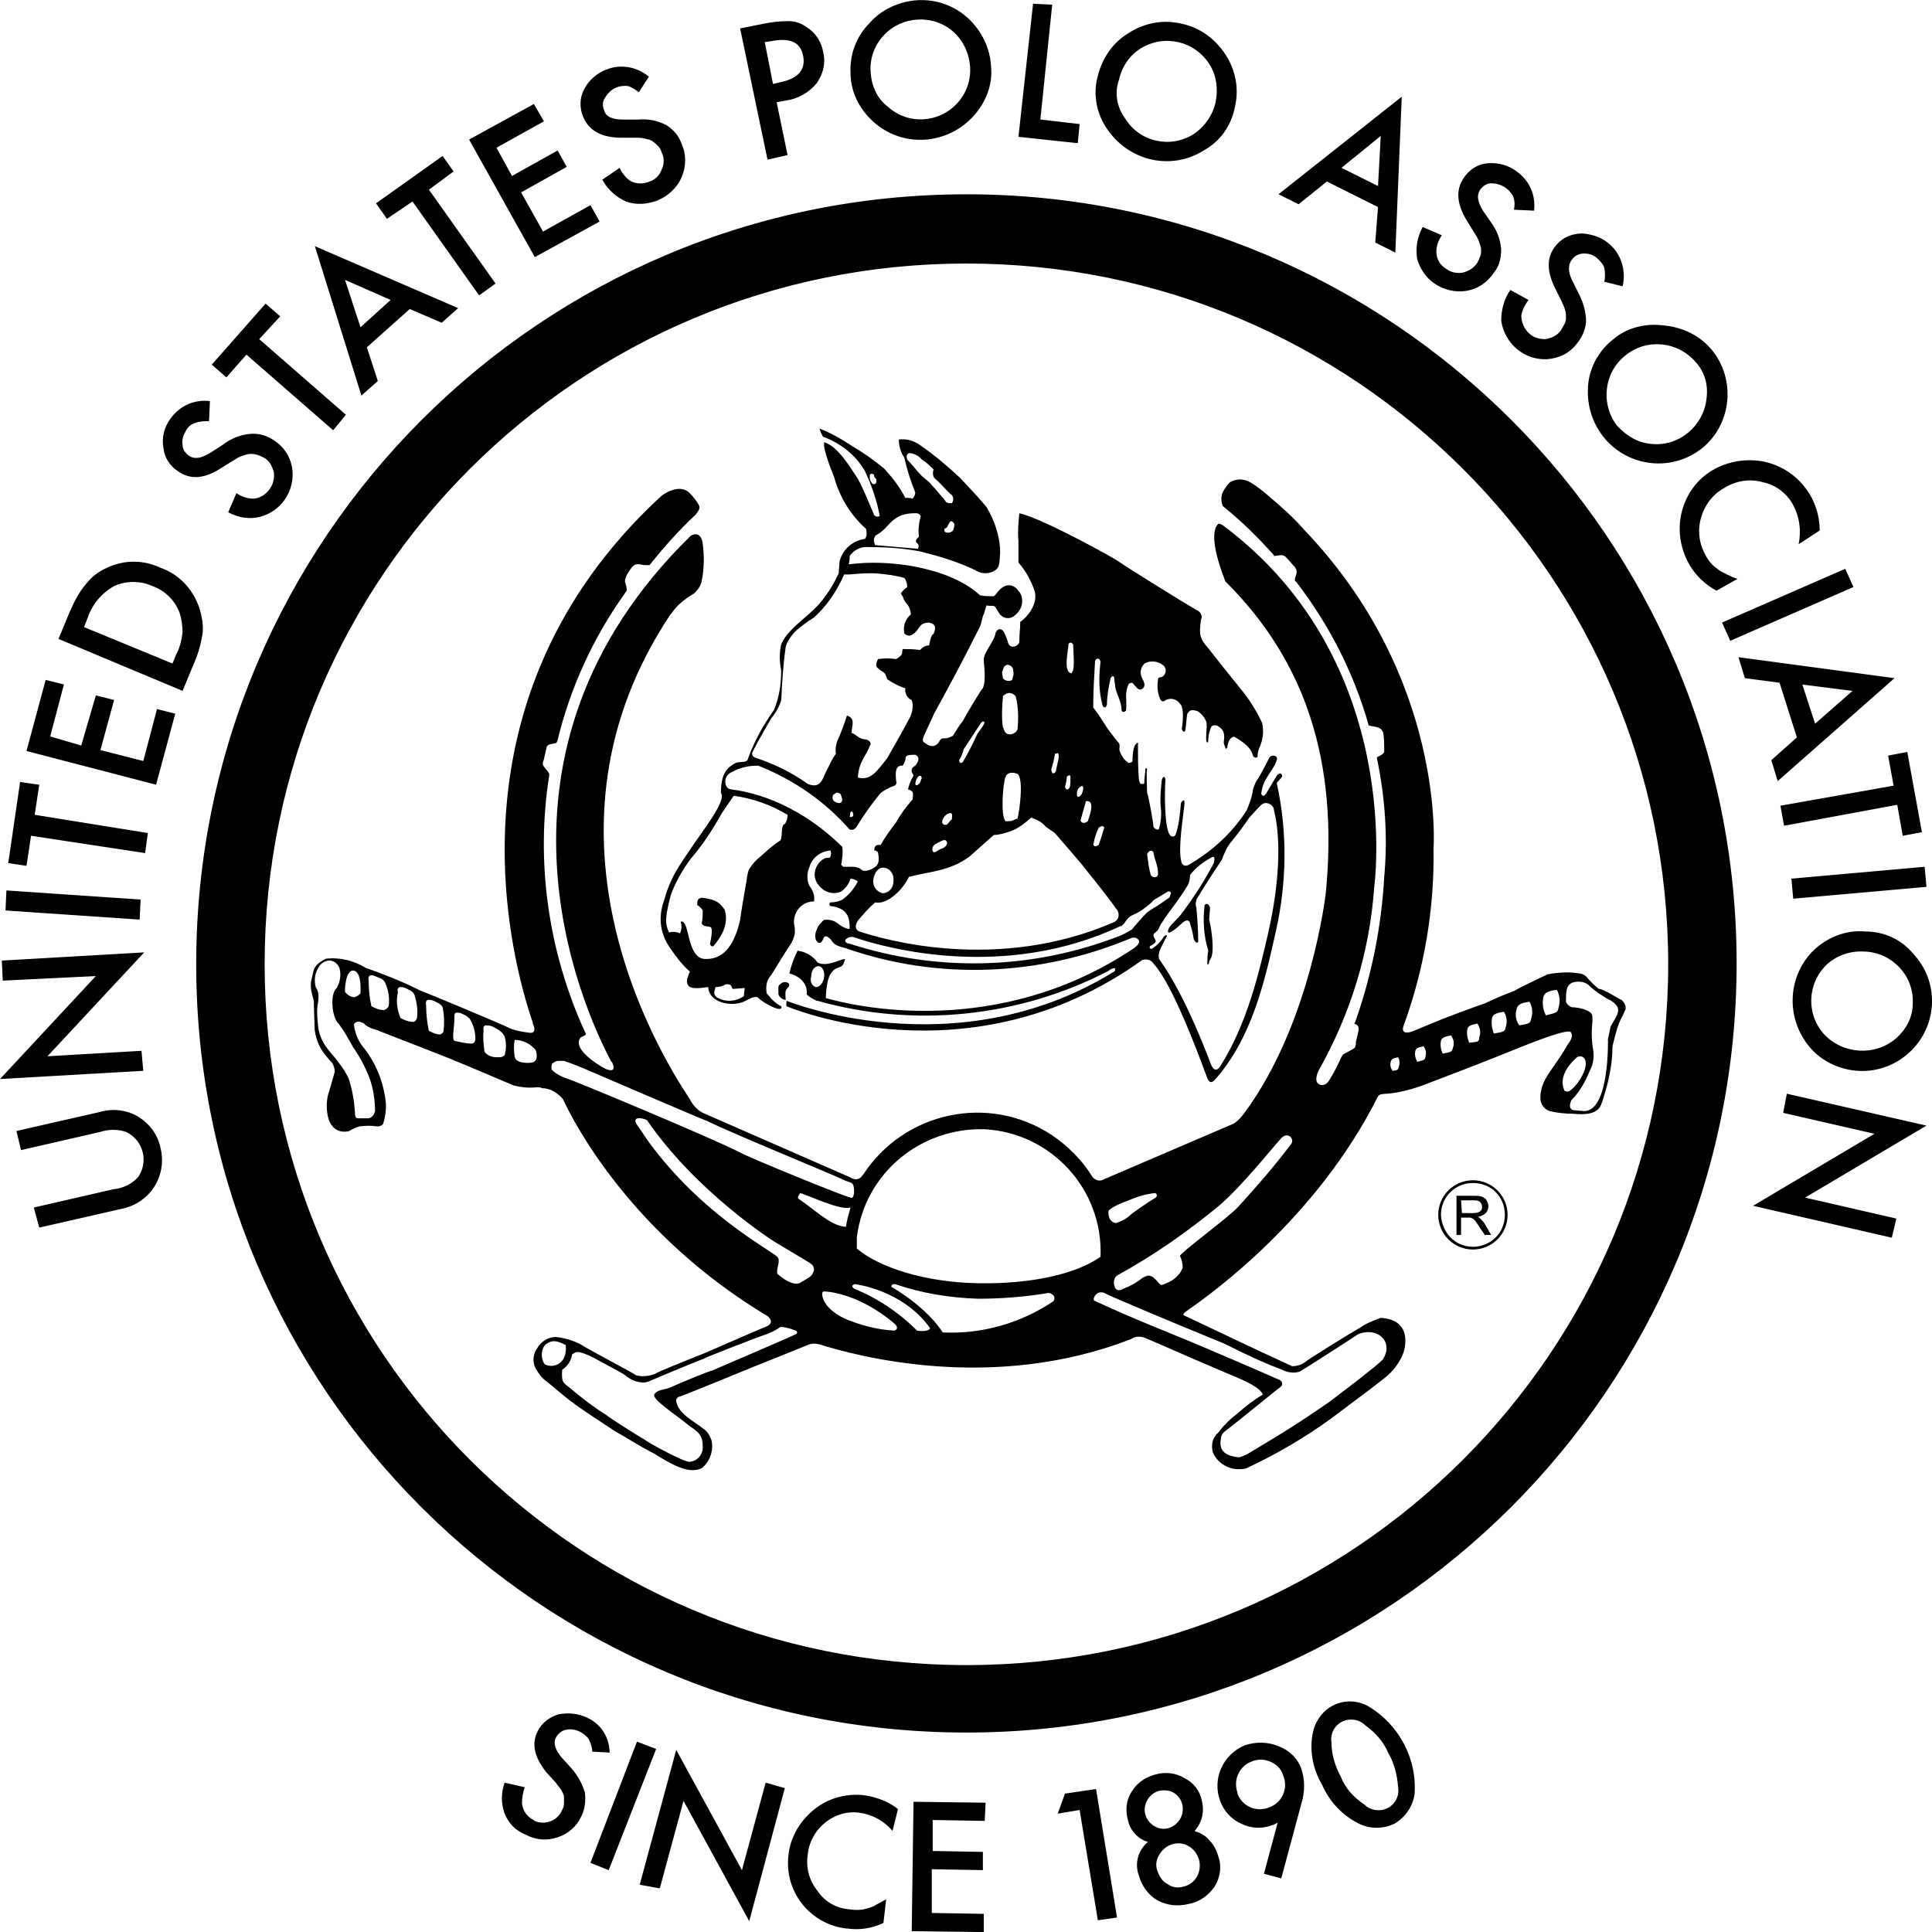 <svg viewBox="0 0 80 80" xmlns="http://www.w3.org/2000/svg" xmlns:xlink="http://www.w3.org/1999/xlink"><clipPath id="ihuojqugew-a"><path d="m0 0h80v80h-80z"></path></clipPath><g clip-path="url(#ihuojqugew-a)"><path d="m49.88 37.474c-.076.641-.038 1.283.151 1.887-.038.189-.038.377-.038.566.038.038.075-.038.075-.113 0-.038.038-.038.038-.075.227-.264.038-1.396-.038-1.66l.038-.49s-.076-.264-.227-.113zm-20.783.226c0 .189 0 .34-.038.528 0 .038.038.075.113.113l.227.038c.038 0 .076.075.076.151 0 .189-.038.377-.076.566.038.075.076.113.151.075 0-.038.718-.717.454-1.509-.265-.377-.454-.415-.945-.491-.151.038-.189.075-.189.302.113.075.189.151.227.226zm3.439 3.698c-.038-.377 0-.415.113-.528.038-.038.038-.151 0-.151-.076-.075-.189-.075-.302 0-.151.113-.113.113-.113.453.038.113.151.226.302.226zm-30.91 9.434 3.476-.792c1.134-.264 1.814-1.359 1.549-2.49-.113-.566-.453-1.019-.945-1.321-.453-.264-1.02-.34-1.549-.189l-3.476.792.189.792 3.288-.755c.34-.113.718-.113 1.058 0 .642.302.907 1.056.605 1.698-.038.075-.076.151-.151.226-.265.264-.605.415-.982.453l-3.288.755zm4.232-7.32-3.892.226 4.005-4.302-5.895.34.038.83 3.854-.189-3.968 4.264 5.933-.34zm-5.63-5.811 5.555.377.038-.83-5.555-.377zm1.398-5.207-.794-.113-.491 3.358.756.113.189-1.245 4.723.717.113-.83-4.686-.755zm.265-4.34-.794 2.943 5.366 1.396.794-2.943-.756-.189-.567 2.151-1.776-.453.567-2.075-.756-.189-.605 2.075-1.285-.377.567-2.151zm6.122-.641c.189-.415.302-.83.378-1.283.038-.377-.038-.755-.151-1.094-.265-.755-.831-1.358-1.587-1.623-.718-.34-1.512-.34-2.229 0-.34.151-.642.377-.869.679-.302.34-.491.755-.68 1.17l-.453 1.094 5.139 2.151zm-4.535-1.547.151-.377c.189-.566.567-1.019 1.096-1.321.491-.226 1.096-.226 1.587 0 .529.189.945.604 1.134 1.132.076.264.113.528.113.792-.038.302-.113.641-.265.906l-.151.377zm5.215-9.358c-.642-.075-1.247.189-1.625.717-.265.34-.378.792-.302 1.208.038.415.265.755.605.981.529.377 1.134.302 1.814-.151l.491-.302c.113-.075.227-.151.378-.189.113-.038.189-.075.302-.075.113 0 .189 0 .302.038.113.038.189.075.265.113.227.113.34.34.416.604.076.528-.302 1.019-.793 1.094-.038 0-.038 0-.076 0-.227 0-.454-.075-.68-.226l-.34.792c.416.226.869.302 1.323.189.416-.113.793-.377 1.02-.717.265-.377.378-.868.302-1.321-.075-.453-.34-.868-.756-1.132-.265-.189-.642-.302-.983-.264-.416.038-.794.189-1.134.453l-.529.34c-.378.226-.642.264-.869.113-.151-.113-.265-.264-.265-.453-.038-.226.038-.415.151-.604.076-.151.227-.264.378-.302.189-.075.378-.075.567-.075zm2.91-3.509-.605-.528-2.229 2.528.605.528.831-.943 3.59 3.132.529-.641-3.59-3.132zm6.688.264.68-.604-5.933-2.566 1.927 6.188.68-.604-.454-1.396 1.776-1.585zm-3.363.189-.642-1.962 1.889.83zm3.854-6.453-.454-.641-2.759 1.962.454.641 1.058-.717 2.759 3.887.68-.49-2.759-3.887zm3.325-2.792-2.683 1.472 2.721 4.868 2.683-1.472-.378-.679-1.965 1.094-.907-1.623 1.889-1.057-.378-.679-1.889 1.057-.642-1.17 1.965-1.094zm4.761-1.132c-.491-.415-1.171-.528-1.738-.302-.416.151-.756.453-.945.83-.189.34-.189.792-.038 1.132.227.566.756.868 1.587.868h.567c.151 0 .265 0 .416.038.113.038.227.038.302.113.075.038.151.113.227.189.076.075.113.151.151.264.113.226.113.491 0 .717-.075.226-.265.415-.491.491-.265.113-.567.113-.831-.038-.189-.151-.34-.34-.416-.528l-.718.491c.227.415.567.717.983.906.416.151.869.113 1.285-.038.454-.189.831-.528 1.02-.981.189-.453.189-.943 0-1.358-.113-.34-.34-.604-.642-.792-.378-.189-.756-.264-1.171-.226h-.605c-.454 0-.718-.113-.794-.377-.076-.189-.076-.377.038-.528.113-.189.265-.34.454-.415.151-.075.302-.075.453-.075.189.038.34.151.491.264zm15.909-3.019-.605 5.509 2.456.264.076-.792-1.625-.189.491-4.755zm2.683 2.981c-.227.792-.038 1.66.454 2.302.907 1.245 2.607 1.623 3.93.792.68-.377 1.134-1.019 1.285-1.774.189-.755.038-1.547-.378-2.189s-1.058-1.132-1.814-1.283c-.756-.189-1.549-.038-2.192.377-.642.377-1.096 1.019-1.285 1.774zm.869.189c.113-.528.416-1.019.907-1.321.982-.604 2.229-.302 2.834.641.302.453.378 1.057.265 1.585-.113.528-.453 1.019-.907 1.321-.945.604-2.229.34-2.834-.641-.34-.453-.454-1.057-.265-1.585zm10.618 6.717.831.415.265-6.453-5.101 4.038.831.415 1.171-.943 2.116 1.057zm-1.398-3.094 1.625-1.321-.113 2.075zm7.973 1.774c.076-.641-.189-1.245-.718-1.623-.34-.264-.794-.377-1.209-.34-.416.038-.756.264-.983.604-.34.491-.302 1.094.151 1.811l.302.491c.076.113.151.226.189.377.038.113.075.189.075.302s0 .189-.038.264c-.038.113-.076.189-.113.264-.151.226-.34.34-.605.415-.227.038-.491 0-.68-.151-.265-.151-.416-.415-.416-.717 0-.226.075-.453.227-.679l-.794-.34c-.227.415-.302.868-.227 1.321.113.415.378.792.718 1.019.378.264.869.377 1.323.302.454-.075.869-.34 1.134-.755.227-.264.302-.604.302-.981-.038-.415-.189-.792-.416-1.094l-.34-.491c-.227-.377-.265-.641-.113-.868.113-.151.265-.264.453-.264.378 0 .718.189.907.528.076.189.076.377.038.566zm3.665 3.132c.151-.604-.038-1.283-.491-1.698-.302-.302-.718-.453-1.171-.49-.416 0-.794.151-1.058.453-.416.453-.453 1.057-.076 1.811l.265.528c.038.113.113.226.151.377.038.113.038.226.038.34s-.038.189-.076.264-.113.189-.151.264c-.151.189-.378.302-.642.34-.227 0-.491-.075-.642-.226-.227-.189-.34-.491-.34-.755.038-.226.151-.453.302-.641l-.756-.415c-.265.377-.378.83-.378 1.283.151.943.945 1.623 1.889 1.585.491-.038.907-.226 1.209-.604.227-.264.378-.566.416-.943 0-.415-.113-.792-.302-1.17l-.265-.528c-.189-.377-.189-.679 0-.906.113-.151.302-.227.491-.227.227 0 .416.075.567.227.113.113.227.226.265.377.038.189.038.377 0 .566zm-.378 2.189c-.642.49-1.058 1.283-1.058 2.113-.038 1.547 1.096 2.868 2.645 3.019.756.075 1.512-.151 2.116-.641 1.209-1.019 1.36-2.83.378-4.037-.491-.604-1.209-.943-1.965-1.019-.831-.113-1.587.113-2.116.566zm.491.679c.869-.717 2.154-.604 2.91.264.378.415.529.943.454 1.509-.113 1.132-1.134 2-2.267 1.887-.567-.038-1.058-.34-1.436-.755-.68-.868-.567-2.189.34-2.905zm8.049 7.245c0-1.396-.983-2.604-2.381-2.868-.68-.113-1.398 0-2.003.34-.68.377-1.134 1.019-1.323 1.736-.189.755-.075 1.509.302 2.189.265.453.642.83 1.134 1.094l.869-.491c-.151-.038-.302-.113-.454-.189-.113-.075-.265-.113-.378-.226-.227-.151-.378-.34-.491-.566-.265-.453-.34-1.019-.189-1.547.151-.528.491-.981.982-1.245.491-.302 1.058-.377 1.587-.226.529.113.983.453 1.247.943.265.49.34 1.056.227 1.623zm1.058 1.585-5.101 2.226.34.755 5.101-2.226zm-3.061 7.924.265.868 4.837-4.264-6.462-.868.265.868 1.436.189.718 2.264zm1.285-3.132 2.078.264-1.549 1.358zm4.157 6.264.794-.151-.605-3.321-.794.151.227 1.245-4.686.83.151.83 4.686-.868zm-46.214-30.451c.491-.075.945-.34 1.247-.717.265-.377.378-.83.265-1.283-.076-.453-.34-.83-.718-1.057-.227-.151-.454-.226-.718-.226-.34 0-.718.038-1.058.113l-.945.189 1.134 5.434.831-.189-.453-2.189zm-.907-2.415.265-.038c.793-.151 1.209.038 1.323.604.113.566-.189.943-.945 1.094l-.302.075zm3.552 1.283c0 .83.416 1.585 1.058 2.113 1.209.981 2.947.83 4.005-.302.529-.566.831-1.321.756-2.075-.038-.755-.378-1.472-.945-2-.567-.528-1.323-.792-2.078-.755-.756.038-1.512.377-2.003.943-.567.566-.831 1.321-.793 2.075zm.831-.038c-.038-.566.151-1.094.529-1.509.756-.83 2.078-.906 2.91-.151.416.377.642.906.68 1.434.038.566-.151 1.094-.529 1.509-.756.83-2.041.906-2.872.151-.454-.34-.68-.868-.718-1.434zm43.645 32.904-5.517.491.076.83 5.517-.49zm-2.456 2.679c-.831-.075-1.625.264-2.192.83-1.058 1.094-1.096 2.83-.076 4.0.491.566 1.247.906 2.003.943 1.587.075 2.947-1.17 3.023-2.755.038-.755-.227-1.509-.756-2.075-.491-.604-1.209-.943-2.003-.943zm-.038.83c1.134.038 2.041.981 2.003 2.113v.038c0 .566-.265 1.056-.68 1.434-.869.755-2.192.679-2.985-.151-.756-.83-.718-2.113.113-2.905.416-.377.982-.566 1.549-.528zm-3.363 6.679 3.779.868-5.026 2.981 5.744 1.321.189-.792-3.779-.868 5.026-2.981-5.782-1.321zm-12.848 2.792c.793 0 1.436.641 1.436 1.434s-.642 1.434-1.436 1.434c-.794 0-1.436-.641-1.436-1.434s.642-1.434 1.436-1.434zm0 2.755c.718 0 1.323-.566 1.323-1.321s-.567-1.321-1.323-1.321c-.718 0-1.323.566-1.323 1.321.038.755.605 1.321 1.323 1.321zm-.491-.49v-.717h.265.113c.038 0 .076.038.113.038.038.038.075.075.113.113.038.075.113.151.151.226l.227.34h.265l-.265-.453c-.038-.075-.113-.151-.189-.226-.038-.038-.076-.075-.113-.075.113 0 .265-.075.34-.151.076-.075.113-.189.113-.302 0-.075-.038-.151-.075-.226-.038-.075-.113-.113-.189-.151-.113-.038-.227-.038-.34-.038h-.718v1.623zm0-1.434h.529c.075 0 .189 0 .265.075.038.038.075.113.075.189 0 .038 0 .113-.038.151-.038.038-.075.075-.113.075-.076.038-.151.038-.227.038h-.454zm-7.633-17.282c.454 2.038.416 4.151-.038 6.151-.453 2.038-.983 4.415-2.532 6.151 0 0-.189.227-.302-.075-1.209-3.283-1.852-4.34-2.267-4.792-.076-.113-.265-.151-.378-.113h-.038c-7.18 5.17-14.737 1.925-14.737 1.925s-.038-.038 0-.226c0 0 6.953 2.83 13.49-1.17.113-.038.113-.113.113-.151 0-.038-.113-.038-.227.038l-.038.038c-3.703 1.925-8.049 2.377-12.054 1.245h-.038c-.151-.075-.302-.151-.416-.264.038-.34-.151-.717-.718-.868.076-.34.189-.641.34-.943.34.038.642.226.831.49.378.189.869-.113 1.134-.151-.113.49-.265.226-.529.528-.265.264-.265 1.094-.265 1.094 1.171.34 7.104 1.736 12.772-2.075l.038-.038c.113-.075.189-.189.151-.264-.038-.113-.189-.151-.302-.113-3.779 1.585-8.011 1.774-11.865.415-.151-.038-.302-.075-.416-.151-.151-.113-.151-.227-.302-.302-.038-.038-.113-.038-.151 0-.151.415-.302.189-.34.113-.038-.113-.038-.264.038-.415.038-.151.151-.264.265-.377.038-.038.075-.038.113-.038.491 0 .491.264.907.377.076 0 .076.038.076-.075 0-.415-.113-.792-.793-.868-.076-.038-.038-.151 0-.151.189 0 .34-.038.491-.113.265-.189.491-.453.642-.755-.113-.075-.189-.113-.302-.113-.076.226-.189.377-.378.528-.34.151-.718.038-.945-.264-.265-.302-.189-.755.113-1.019.038-.038.076-.038.113-.075.076-.038.151-.038.227-.038.075-.075.075-.189.038-.302-.416.038-.756.302-.869.679-.113.264-.113.566 0 .792.151.189.227.415.189.641-.454 0-.794.34-.831.792v.113c.038.151.038.264.038.415-.038.189-.113.377-.227.528-.227.34-.453.717-.756 1.208-.189.189-.227.453-.189.717 0 .038.038.075.076.113.151.189.302.34.529.453.113.302-.68-.075-.983-.377-.151-.038-.34.075-.567.189-.529.226-1.436.038-1.474-.604l-.34.038c-.151 0-.605.075-.529-.377.076-.189.038-.151.113-.302-.302-.264-.567-.604-.794-.943-.416-.566-.529-1.245-.302-1.924.302-1.057.567-1.396 1.285-2.453.529-.755 1.323-1.811 1.096-2.075 0-.83.265-1.057.605-1.245.189-.075.378 0 .491-.113.265-.755.642-1.434 1.096-2.075.227-.528.302-1.094.302-1.66-.076-.34-.076-.717 0-1.057.189-.49.794-.943 1.171-1.283.529-.453.907-1.019 1.209-1.66l.038-.49c.113-.49.529-.868 1.058-.943.076-.113.076-.264.038-.415-.642-.566-1.096-1.321-1.323-2.151-.189-.453-.302-.792-.378-1.094-.038-.113-.038-.226-.038-.34.567.151 1.096 1.057 1.398 1.509.265.49.453.981.68 1.509.075.075.151.075.227.038-.113-.641-.34-1.283-.605-1.849-.378-.679-1.02-1.17-1.738-1.434-.076-.113-.113-.226-.151-.34.491.189.945.453 1.398.755.454.264.869.566 1.285.906.34.377.642.755.869 1.208.113 0 .227 0 .302.038.076-.075.113-.189.113-.264-.189-.453-.34-.943-.453-1.434-.151-.226-.227-.49-.227-.755.302-.038.605.038.869.226.605.415 1.134.868 1.663 1.359.567.604.642.679 1.096 1.207.34.566.567 1.245.567 1.887-.038.49 0 .641-.302.792-.265.113-.529.075-.756-.075-.718-.34-1.474-.566-2.229-.755-.756-.151-1.512-.189-2.267-.189-.265 0-.529.151-.68.377 0 .151 0 .189-.038.34.869-.113 1.776-.075 2.645.075.567.113 1.889.377 2.796 1.208.189.038.378.038.567.038.113-.075.189-.264.378-.377.227-.151.491-.075.642.151 0 0 0 .038.038.038.227.34.113.755-.189.981-.151.151-.416.151-.567 0-.075-.038-.189-.302-.265-.377-.113-.038-.227 0-.34-.038-.038.113-.075.264-.113.377-.038 0-.076.302-.151.49-.793 1.585-1.209 2.34-1.927 3.66 0 .038-.265.566-.378.83-.076.151-.076.264-.038.302.038 0 .378.377.642 0l.038-.075c.038-.038.075-.075.113-.075.076 0 .189 0 .265-.038.075-.038.151-.038.189-.113.113-.189.227-.377.378-.566.227-.415.793-1.359.831-1.359.151-.34.038-.981.038-1.207.038-.34.453-.755.491-1.094.113-.226.265-.151.34-.038.076.151.151.34.189.491.113.226.416.113.454-.075 0-.34.038-.528.038-.83.038 0 .756-.566.605-1.245-.151-.453-.378-.868-.68-1.208v-.906c-.038-.377 0-.755.038-1.132.945.189 4.119 1.962 4.119 2.0.491.34 2.872 1.811 3.212 2.0.189.075.265.264.189.415-.075.566-.075.755.302 1.17.567.717.831 1.057 1.323 1.66.378.453.68.943.907 1.434.076.34.038.641-.076.943-.075.151-.113.302-.113.453-.038.075-.151.038-.189-.038-.038-.113-.075-.226-.151-.302-.151-.189-.378-.34-.567-.453-.038-.038-.113-.038-.151 0-.113.038-.189.302-.189.377 0 .075-.076.113-.076.075s-.076-.151-.076-.264c.076-.491-.113-.566-.265-.679-.151-.038-.227 0-.265.075-.076.189-.113.377-.113.566 0 .075-.038.075-.075 0-.038-.151.038-.641 0-.792-.076-.189-.189-.34-.378-.453-.265-.075-.302-.038-.416.113-.038.226-.038.415-.075.641 0 .151-.113.113-.151 0 .038-.226.113-.906-.076-1.057-.151-.226-.453-.264-.642-.113-.075.038-.151 0-.189-.113-.113-.264-.113-.528-.076-.792 0-.038.038-.075.076-.075.076 0 .151-.038.189-.113.076-.113.076-.264-.038-.377-.227-.189-.567-.226-.793-.075-.189.189-.189.453-.076.641.113.189.113.34-.038.415-.151.075-.265-.151-.378-.264-.076 0-.076 0-.151.038-.189.377-.076.641-.113 1.094 0 .038-.076.075-.113.075s-.076-.038-.076-.075c0-.377-.227-.679-.265-.981 0-.113-.038-.226-.038-.34s-.113-.113-.151 0c-.076.34-.151.717-.151 1.094-.038.151-.151.151-.189 0-.151-.566-.151-1.17-.076-1.774-.038-.189-.189-.151-.227-.038-.038.641-.076 1.283-.076 1.925.227.302.227.302.416.604.189.302.416.604.642.868.075.113 0 .189.038.34.076.189.189.377.378.491.038 0 .151-.038.151-.075 0-.264.038-.641.151-.717.113-.113.076 0 .076.038 0 .49 0 .906.038 1.434.038.189.076.189.151.189.076 0 .076-.038.076-.113 0-.151.038-.34.038-.49 0-.075.076-.038.076-.038-.038.34 0 .679 0 1.019.038 0 .265 1.245.265 1.396.038.075.113.113.189.113 0 0 .038 0 .038-.038.076-.264.113-.566.076-.868-.038-.377 0-.755.038-1.132.038-.189.151-.189.151 0-.038.528-.038 2.0.189 2.264.038.075.151.075.189.038 0 0 0 0 .038-.038.151-.415.189-.868.227-1.321.113-.189.151-.113.151 0-.038.453-.265 1.774-.151 2.34.038.302.227.264.302.226.983-.566 1.814-1.321 2.418-2.264.113-.264.227-.566.265-.868.038-.113.076-.226.113-.302.189-.264.567-1.019.567-1.019.113-.151.378-.075.302.113-.189.528-.567.717-.642 1.396.038.038.076.151.189 0 .189-.302.265-.453.453-.755.113-.151.227-.113.227.038zm-13.339-10.716c-.076-.113-.151-.189-.227-.038-.113.189-.038.151-.189.226-.038.151.076.189.227.151.113-.038.151-.075.189-.34zm-1.965-2.679c.227.226.378.453.605.679.038.038.378.302.378.34.076.075.567.641.642.755.076.038.151.038.227.038.076-.113.076-.226 0-.34-.038 0-.416-.415-.567-.566-.038-.038-.151-.113-.189-.189-.038-.113-.038-.189 0-.302-.151-.151-.302-.302-.491-.415-.113-.151-.34-.264-.529-.264-.113.075-.113.113-.076.264zm-1.398 1.019c.113.038.151-.113.113-.226-.038 0-.113-.113-.075-.151-.076-.075-.189-.075-.189.038 0 .075 0 .189.076.264 0 .038 0 .038.076.075zm.113 2.113c-.113.113-.113.264-.038.415l1.776.151c.038-.113.038-.189-.076-.264-.038-.075.038-.189.113-.226-.038-.302 0-.604.075-.868-.075-.075-.038-.075-.151-.113-1.096-.038-1.096.604-1.7.906zm-2.494 18.716c.151 0 .302-.151.34-.415.038-.226-.075-.453-.227-.453-.151 0-.302.151-.302.415-.076.226.038.415.189.453zm13.981-5.585c-.076-.075-.151-.113-.265.075.038.302.075.604.151.868.038.075.151.113.227.075.038 0 .038-.038.076-.075 0-.453-.151-.604-.189-.943zm-2.267-1.019c-.113.226-.189.49-.227.717.076.075.076.075.227 0 .076-.226.151-.453.227-.717 0-.038-.076-.113-.227 0zm-.529-1.094c-.076.264-.151.528-.227.792.038.113.151.151.302.038 0-.038.378-.906-.076-.83zm-.227-.604c-.113.075-.151.189-.151.302 0 .226.151.075.151.075.075-.075.113-.226.113-.34-.038-.113-.113-.038-.113-.038zm-.491-5.924c-.038.415-.189 1.019.038 1.208.038 0 .076.075.113-.038.113-.113.038-.868.038-1.132-.076-.075-.076-.113-.189-.038zm-.075 5.509c0 .113-.038.302-.076.415.038.189.151.113.189.038.038-.075.038-.264.038-.377s0-.189-.151-.075zm-.491-.943c-.038.264-.076.377-.151.641 0 .189.113.226.189.075.038-.264.189-.641.076-.755.038 0-.076.038-.113.038zm-1.549-1.019c.038-.453.038-.906-.076-1.358-.113-.151-.302-.189-.453-.075-.038.038-.076.038-.076.075-.038.377-.076 1.207.038 1.358.076.34.491.226.567 0zm0 3.698c.076-.302.265-1.623 0-1.849-.302-.113-.453 0-.491.113-.113.226-.227 1.66 0 1.849.34 0 .265-.038.491-.113zm-.567-6.264c-.113.302-.076.151-.038.453.076.113.265.151.378.075.076-.302.076-.151.038-.453-.038-.151-.265-.264-.378-.075zm-1.663 3.396c-.038.151-.113.34-.189.453 0 .113.076.151.151.075.227-.377.416-.755.605-1.17.113-.151.227-.302.302-.453-.038-.075-.076-.075-.151 0zm-.869 2.906c-.075.189.038.226.151.226.113-.075.113-.151.227-.226 0-.151.076-.34-.189-.226-.113.075-.151.151-.189.226zm-.302 1.019c-.113.075-.151.189-.113.302.075.113.227-.075.378-.113.113-.038.189-.113.227-.226-.076-.226-.189-.113-.491.038zm-.567-2.717c0-.075-.038-.151-.151-.075-.076.113-.113.189-.113.302 0 .075.076.075.151 0 .075-.075.075-.189.113-.226zm-6.991-1.132c-.076.151 0 .226.076.264.793.264 1.512.604 2.192 1.094.567.226.605-.226.793-.566.113-.226.227-.49.378-.679-.038-.151 0-.34.038-.49.151-.34.302-.717.416-1.094.34.113.227.34.189.717.227.075.265.226.529.264.113 0 .265.075.265.189-.189.528-.491.717-.529 1.396.567.151.831-.34 1.209-.792.302-.528.605-1.057.945-1.698.113-.226.151-.49.076-.717-.189-.075-.302-.302-.265-.491-.265-.075-.529-.226-.756-.377-.076-.34-.189-.264-.378-.453-.113-.075-.076-.226 0-.377.265-.038.491-.038.756 0 .302-.189.227-.226.265-.415.227 0 .453 0 .718.038.113-.113.227-.189.378-.189.038-.189.076-.415.189-.49.113-.226.075-.415-.189-.453-.453 0-.378.302-.642.453-.113.113-.265.113-.378 0-.076-.302.038-.604.265-.792-.038-.453-.227-.377-.34-.755-.038-.038-.038-.075-.076-.113.076-.113.151-.189.265-.264 0-.151-.038-.264-.113-.377-.378-.113-.756-.151-1.134-.189-.642-.038-1.171.075-1.36.038-.302.679-.718 1.321-1.285 1.811-.265.151-.491.34-.718.528-.189.189-.34.415-.416.641-.113.755-.151 1.472-.189 2.226-.076.264-.227.528-.416.755 0 0-.529.906-.756 1.358zm4.157 2.679c0-.151-.038-.151-.038-.151 0-.038-.038-.038-.076 0s0 .113-.038.189c.076.038.113 0 .151-.038zm-.491-.566c.076-.075 0-.226-.038-.34-.151-.075-.151-.075-.302.038-.038.075-.038.151 0 .227.113.113.265.151.34.075zm-4.043 8.037.038-.34-.491.038c-.076-.038 0-.226-.302-.189-.113.075-.265.113-.416.113-.038.189-.113.264.038.415.378.226.793.189 1.134-.038zm1.7-7.132c.076-.113.113-.226.113-.377-.68-.415-1.436-.679-2.229-.792l-.491.717c-.378.679-.793 1.321-1.285 1.887-.34.453-.642.981-.831 1.509-.302 1.132-.189 1.245-.076 1.547.151-.038.302-.038.454.038.076-.151.076-.302.038-.49.378-.075.227 1.434.945 1.547.945.075 1.323-.792 1.512-1.623.038-.34.189-1.17.265-1.623.038-.302.076-.453.151-.528.113-.189.265-.34.454-.491.416-.377.567-.49.793-.641.113-.189 0-.641.189-.679zm2.418 1.774c.378 0 .605-.038.793.151.113.038.227 0 .34-.038.227-.113.416-.189.302-.717-.038-.038-.076-.075-.151-.075 0-.075 0-.264.265-.226.189-.34.416-.641.642-.943.189-.34.416-.641.68-.943.038-.302.038-.34-.189-.415.038-.189.113-.377.227-.566 0-.075-.151-.151-.038-.34.038 0 .076-.075.113-.075.113-.151.227-.34 0-.453-.605 0-.265.113-.529.453-.378-.038-.265.49-.265.641.038.075 0 .151-.076.189-.227.075-.416.189-.567.302-.378.453-.718.943-1.02 1.434-.076.075-.151.113-.265.075-1.02-1.17-2.343-2.075-3.779-2.641h-.038c-.378 0-.718.075-1.058.264-.189.075-.302.264-.265.453 0 .075.038.151.113.226l.113.038c.642.075 2.607.415 4.61 2.377.038.226 0 .49-.038.717-.038 0 .038.075.076.113zm2.078.604c.038-.264-.113-.528-.378-.566-.227-.038-.416.189-.453.49-.038.264.113.491.378.566.227 0 .453-.189.453-.49zm-1.474 1.623c-.227.377.076.453.076.453 1.02.34 5.706 1.698 10.505-.377.189-.075.265-.264.189-.453 0-.038-.038-.075-.076-.113-.113-.189-.907-1.208-1.134-1.472-.265-.377-1.247-1.472-1.398-1.66-.113-.075-.265-.189-.378-.264-.151-.189-.378-.302-.605-.377-.265.226-.529.453-.869.566-.227.075-.453.151-.68.151-.34.302-.642.566-1.02.906-.831.604-1.663.604-2.494.83-.189.377-.454.679-.793.906-.189.113-.378.189-.605.151-.265.226-.491.49-.718.755zm11.336.377c.189-.226.453-.528.642-.717 0 0 .265-.189.416-.264l.491-.34c.038-.038.038-.038.038-.075.038-.113.075-.113 0-.189-.038 0-.038 0-.076 0l-.567.34c-.038.038-.076.038-.076.075-.113.113-.265.227-.416.34-.151.113-.34.189-.491.264-.113.075-.189.189-.265.302l-.076.075c-.038.038-.038.038-.076.038-4.799 2.264-9.674.906-10.845.528-.076-.038-.151-.038-.227-.075-.189-.038-.491.151-.227.264h.038c3.703 1.208 7.671 1.094 11.299-.34l.151-.075zm5.668.075c.454-2.0.529-3.849.227-5.019 0-.189-.189-.302-.34-.302-.076 0-.151.038-.227.113-.151.151-.378.415-.453.49-.227.34-.567.792-.794 1.057-.113.151-.189.302-.265.49-.038.075-.038.113-.075.189 0 0-.68 1.019-1.058 1.66v.038c-.038.113-.038.189 0 .302.038.453.076.943.076 1.396-.038.113-.151-0-.189-.113-.038-.264-.075-.377-.151-.641 0-.038-.076-.264-.378.038-.529.49-.605.377-.491.151.075-.113.151-.189.227-.264.038-.038.265-.264.302-.34.491-.641.945-1.358 1.323-2.075 0 0 .113-.377-.113-.226-.34.189-.642.415-.869.717 0 .151-.038.34-.113.453-.113.189-.265.415-.453.679-.227.302-.454.604-.642.906-.038.075-.076.151-.113.226s-.189.151-.189.189c-.038.226.302.264-.151.49-.038.113.038.113.076.113.189-.113.378-.302.491-.49.076-.113.189-.075.113 0-.076.151-.151.302-.227.453s-.113.302-.076.453l.076.113c.378.528 1.134 1.774 2.078 4.264 0 0 .151.415.378.075 1.096-1.736 1.587-3.773 2.003-5.585zm-12.508-30.527c17.609 0 31.893 14.263 31.893 31.848 0 17.584-14.284 31.848-31.893 31.848-17.609 0-31.893-14.226-31.893-31.81 0-17.622 14.284-31.885 31.893-31.885zm0 60.903c16.06 0 29.059-12.981 29.059-29.018s-12.999-29.018-29.059-29.018c-16.06 0-29.059 12.981-29.059 29.018s12.999 29.018 29.059 29.018zm27.131-27.546c.038.038.227.226.151.415s-.189.377-.265.566c-.113.302-.189.641-.265.943 0 .717-.151 1.434-.378 2.151-.113.302-.113.755-1.247.641-.34 0-.68-.038-.983-.113-.227-.075-.378-.302-.378-.528 0-.302.076-.566.227-.83.265-.453.491-.679.907-1.396.227-.302.189-.415.113-.528-.227-.075-1.209.302-1.889.566-1.776.717-2.267.906-4.346 1.698-.454.151-.907.264-1.36.302 0 0-.302 0-.34.075l-.038.038c-2.532 5.056-6.915 8.188-7.898 8.867 0 0-.189.113-.151.189 2.078.981 2.532 1.208 4.497 2.113.227 0 .416-.075.567-.189 0-.038 1.889-1.208 2.229-1.396.265-.189.567-.302.869-.415 1.398.075 1.02 1.396.831 1.698-.189.34-.416.604-.718.83-.567.453-1.247.943-2.192 1.66-1.096.792-2.267 1.472-3.477 2.038-.113.038-.227.038-.34.038-.453 0-.907-.302-1.058-.717-.076-.302 0-.604.227-.792.227-.302.491-.566.793-.792.34-.302.68-.566 1.058-.792-.189-.415-1.247-.755-2.078-1.132-.907-.377-2.154-.943-2.796-1.208-.189-.075-.416-.075-.567.038-5.782 2.264-11.488.679-12.923.226-.151-.038-.302-.038-.416 0-.642.264-2.343.943-2.343.943s-3.023 1.245-3.099 1.245c-.038.038-.076.075-.076.151.076.528.718.83 1.096 1.132.189.113.302.302.378.528.075.415-.076.868-.416 1.132-.567.264-1.285-.189-1.965-.604-.793-.415-1.096-.641-1.587-.906-.227-.151-1.738-1.132-1.776-1.208-.113-.038-1.058-.868-1.134-.906-.151-.113-.265-.264-.378-.453-.189-.302-.151-.641.038-.906.151-.264.454-.453.756-.453.378.038.756.151 1.096.34 0 .038 2.229 1.208 2.229 1.245.265.075.567.038.831-.075 0-.038 1.134-.49 2.078-.868 1.134-.491 2.418-1.057 2.456-1.057.454-.189.076-.453.076-.453-5.593-3.358-7.973-7.924-8.464-8.981-.227-.264-.529-.453-.869-.453 0-.038-.227-.038-.227-.038-.34.038-.642 0-.945-.075-1.323-.566-2.759-1.17-3.174-1.321-.945-.377-1.852-.717-2.418-.943 0-.038-.416-.075-.605-.302-.265-.151-.378-.038-.416.038.038.377.189.717.416.981.453.566.756 1.283.869 2 .076.377.038.792-.076 1.132-.038.075-.151.113-.227.113-.265-.038-.491-.038-.756 0-.151.038-.302.113-.416.189-.265.075-.567 0-.718-.226-.151-.113-.34-.83-.113-1.434.076-.264.151-.528.227-.792 0-.113-.038-.264-.113-.377-.151-.151-.265-.302-.378-.453-.189-.264-.302-.604-.34-.906 0-.189-.038-.943-.038-1.208-.076-.264-.151-.528-.113-.792.038-.151.076-.34.113-.491.113-.264.302-.34.491-.453.567-.075 1.171.075 1.663.377.756.264 1.512.566 2.267.943.038 0 3.665 1.509 3.665 1.547.265.113.529.151.793.189 0 0 .416.113.189-.377v-.038c-.907-2.641-3.817-13.396 5.328-21.81 0 0 .718-.566 1.171-.113.151.151.265.302.378.491.076.151-.038.264-.113.377l-.038.038c-.68.641-1.323 1.358-1.889 2.075h-.189c-.113 0-.189-.038-.265-.038-.076 0-.151 0-.227.075-.113.113-.151.189-.265.377-.038.075-.076.189-.076.264.038.113.076.227.076.377l-.076.113c-1.323 1.849-2.267 3.924-2.796 6.113l-.038.075c-.076.038-.189.038-.302.075-.076.038-.113.075-.113.151-.038.151-.076.34-.113.49-.038.075-.038.151-.038.189.075.151.189.226.265.377v.075c-.567 3.585-.038 7.283 1.474 10.603l.038.075c.038.075-.113.113-.189.151-.416.415.567 1.094 1.02 1.321 0 0 .491.226.265-.264 0 0 0-.038-.038-.038-1.247-2.34-5.895-12.792 3.288-21.773 0 0 .378-.264.491.264.076.528.076 1.094-.038 1.623-.038.189-.151.34-.302.491-.378.226-.718.49-.945.83l-.038.038c-5.97 8.943-.642 17.924.794 20.075.113.226.302.453.529.566l6.122 2.679c.151.113.378.113.491-.075l.038-.038c1.7-2.604 5.177-3.358 7.784-1.66.68.453 1.285 1.057 1.7 1.736.113.151.302.226.491.113l5.366-2.302c.189-.113.34-.302.453-.453 2.759-3.736 3.363-9.094 3.363-9.094.529-5.434-.831-9.584-4.119-12.867l-.038-.038c-.68-1.736-.453-2.226-.302-2.377.038-.038.189.038.227.075 7.558 5.66 6.235 14.98 6.235 14.98-.189 2.679-.983 5.245-2.305 7.585 0 0-.227.453.038.566s.416-.189.416-.189c.189-.302.34-.604.491-.943l.076-.113.416-.226c.038-.038.076-.038.076-.075.038-.075.038-.151.038-.226.038-.151.076-.302.113-.49 0-.113 0-.189-.189-.264l.038-.038c.68-1.924 1.096-3.962 1.209-6.037.151-1.623.038-3.283-.302-4.905v-.038c.038-.038.265-.113.302-.226 0-.264 0-.528-.038-.792-.038-.075-.076-.151-.151-.189-.151-.075-.302-.075-.453-.113-.605-2.151-1.625-4.151-2.985-5.924l-.075-.075c0-.189.075-.189.075-.377 0-.075-.038-.113-.075-.189-.113-.113-.227-.264-.378-.415-.038-.038-.113-.075-.189-.075l-.302.038v-.038c-.642-.717-1.323-1.396-2.078-2l-.038-.038c-.075-.189-.075-.415 0-.566.076-.151.189-.302.302-.415.265-.151.567-.151.831 0 .265.151.491.34.718.528.529.453 1.058.906 1.512 1.434 5.895 6.151 5.366 13.207 5.366 13.207.038 2.49-.378 4.981-1.247 7.358 0 0-.151.377.34.226.189-.075 1.096-.453 1.285-.528.378-.151 1.398-.528 1.738-.641.567-.264.756-.34 1.247-.528.076-.075 1.209-.604 1.36-.679.416-.075.869-.113 1.285-.038.113 0 .189.038.302.113.151.189.34.377.529.528.227 0 .869.453.945.453zm-52.525 1.962c-.189-.34-.378-.679-.605-.981-.265-.226-.378-1.208-.076-1.472.151-.264.189-.566.113-.83-.076-.189-.265-.34-.491-.302-.151.038-.265.113-.34.226-.189.264-.227.566-.151.868.076.113.113.226.113.34 0 .151 0 .264-.038.415-.038.34 0 .641.038.981.151.717.529.943.869 1.434.151.189.265.377.378.604.151.453.227.906.265 1.396 0 .226.038.264.151.264h.416c.151-.038.227-.151.265-.302 0-.453-.076-.943-.227-1.358-.189-.491-.416-.906-.68-1.283zm.302-2.226s.076-.868-.265-.943c-.378-.075-.378.868-.378.868s.151.226.378.226c.076 0 .189-.075.265-.151zm1.171.528c.038-.34 0-.641-.151-.981-.038-.075-.113-.151-.227-.189-.113-.038-.227-.113-.34-.113-.076 0-.151.038-.113.226 0 .34.038.717.113 1.057.151.075.302.151.453.151.076.038.189-.038.265-.151zm1.171.49c.038-.34 0-.641-.113-.981-.038-.075-.113-.151-.227-.189-.113-.075-.227-.113-.34-.113-.076 0-.151.038-.113.226-.076.34-.038.717.113 1.056.151.075.302.151.453.151.113.038.189-.038.227-.151zm1.096.566c.038-.34.038-.679-.038-1.019-.038-.075-.113-.151-.227-.189-.113-.075-.227-.113-.34-.113-.076 0-.151.038-.113.226 0 .34.038.717.113 1.057.151.075.302.151.453.151.038 0 .113-.038.151-.113zm1.171.491c.076 0 .151-.075.151-.189 0-.302-.076-.566-.227-.83-.075-.075-.151-.151-.265-.189-.076-.038-.151-.075-.265-.075s-.113.075-.113.226c0 .377-.113.868 0 .943.189.038.454.113.718.113zm1.36.49c.075-.264.075-.528 0-.792-.076-.151-.227-.264-.378-.34-.113-.075-.227-.113-.378-.113-.076 0-.151.038-.113.226-.038.302 0 .566.038.868.113.151.302.226.491.226.113 0 .265 0 .265-.038m1.171.264c.378-.038.189-.528.189-.528-.227-.264-.529-.415-.869-.415-.038.226-.038.453 0 .679.038.34.68.264.68.264zm23.92 6.113c-.038.151 0 .491.302.528.227-.075.453-.189.642-.377.038-.038.793-.566.945-.641.151-.075.113-.189.038-.226-.378.038-.756.151-1.096.302-.302.113-.605.226-.831.415zm-10.429 1.094v.491c.945.792 2.834 1.396 5.026 1.434 2.192.038 4.043-.377 5.064-1.094.113-2.792-2.041-5.132-4.799-5.283-2.645-.075-4.95 1.811-5.29 4.453zm-12.621-6.905c.189.189.454.302.68.377.076 0 5.895 2.415 7.142 3.057.416.226 4.194 1.774 4.535 1.849.076.038.113 0 .151-.189 0-.528-.113-.377-.491-.566 0-.038-4.535-1.887-5.593-2.415-.227-.075-5.139-2.189-5.139-2.189-.265-.113-.567-.226-.793-.302-.378 0-.302 0-.491.113-.038.113-.038.226 0 .264zm-.302 12.188c.378.189.945-.038.869-.792-.529-.302-.68-.113-.831-.038-.189.189-.227.566-.038.83zm10.392-1.245c.076-.038.076-.113 0-.151-.189-.075-.416-.151-.642-.151-.189.151-.453.264-.68.34-.038 0-2.494.943-2.494.981-.038 0-1.776.717-2.116.868-.189.075-.151.075-.34.113-.302 0-.567-.113-.794-.302 0-.038-1.096-.604-1.285-.717-.756-.377-.756-.226-.907-.151-.038.264-.189.491-.416.641-.038.604.076.528.416.83.453.377.945.755 1.436 1.056 0 .038 1.436.943 1.587 1.019 0 .038 1.625.943 1.852.906.34-.038.567-.34.529-.679 0-.566-.378-.641-.718-.943-.416-.34-1.398-.981-1.285-1.17.113-.189.378-.189.605-.264.68-.302 1.7-.717 1.776-.717.075-.038 3.174-1.358 3.476-1.509zm.151-2.113c.416-.264.491-.226.605-.528 0-.264-.113-.264-.529-.528-.378-.226-.756-.453-1.134-.679 0 0-3.212-2.038-5.253-5.019-.227-.113-.642-.151-.416.189.038.038.378.566.491.717 2.154 2.943 4.875 4.377 5.328 4.755.151.189-.076.49 0 .717 0-.038.491.491.907.377zm0-3.472c.529.34 1.285 1.094 1.889 1.132h.038c.038-.264.113-.528.189-.792h-.038c-.378.113-1.587-.453-2.041-.604-.076.113-.151.189-.038.264zm3.93 5.434c.227-.075.038-.264.038-.264-1.587-1.358-2.947-1.358-2.947-1.358-.038 0-.075.038-.075.075 0 0-.076.566.945 1.057.642.264 1.323.453 2.041.49zm.945 0s.378.075.529-.075v-.038c-1.134-1.585-3.099-1.811-3.099-1.811s-.227.038-.038.189c.945.377 1.852.981 2.607 1.736zm5.63-1.207c.076-.075.076-.189 0-.264-.075-.075-.189-.113-.265-.075-.945.151-1.889.226-2.834.226-1.171-.038-2.343-.226-3.439-.604h-.038c-.151 0-.113.113-.113.113 1.587.943 2.116 1.887 2.116 1.887 1.625.075 3.212-.377 4.572-1.283zm7.066 1.736c-1.852-.755-4.912-2.038-4.912-2.075-.075-.038-.113-.038-.189-.038-.189 0-.34.264-.265.34 1.7.792 3.099 1.321 4.346 1.849 1.323.566 2.041.868 3.325 1.434.113.038.151.189.076.264l-.038.038c-.076.038-1.625 1.321-2.267 1.811-.113.075-.189.189-.189.302-.151.679.453.755.718.792.113 0 .227-.075.34-.113 1.776-1.057 2.343-1.434 3.439-2.189.793-.604 1.889-1.434 2.192-1.736.491-.717-.189-1.396-1.02-1.056-.038.038-2.381 1.547-2.418 1.547-.227.075-.491.038-.718-.075-.68-.264-1.209-.49-2.418-1.094zm2.796-8.264c.151-.189-.151-.566-.453-.189-.378.415-1.549 1.887-2.494 2.717-1.323 1.094-2.721 2.075-4.232 2.906-.151.075-.189.264-.151.415.038.226.189.264.378.151.302-.113.567-.264.793-.453.227-.113.265-.113.416-.038.076.075.189.151.227.226.113.113.113.151.34.038.302-.113.567-.34.68-.641 0-.189-.038-.34-.113-.491.038-.151 2.003-1.585 2.418-2.038.756-.83 1.512-1.698 2.192-2.604zm4.459-3.207c.038-.113.038-.264-.038-.377-.151.038-.265.038-.302.189-.038.151 0 .264.075.377.227-.038.227-.038.265-.189zm1.096-.377c.038-.151.038-.302-.076-.453-.151.038-.302.038-.34.189-.038.151 0 .302.076.453.302-.075.302-.075.34-.189zm1.134-.377c.076-.189.038-.377-.075-.528-.189.038-.378.075-.416.226-.038.189 0 .377.076.528.378-.075.378-.075.416-.227zm1.096-.453c.075-.189.038-.377-.076-.566-.189.038-.378.075-.416.226-.038.189 0 .377.076.566.378-.038.416-.038.416-.226zm1.096-.415c.076-.226.038-.453-.076-.641-.227.038-.453.075-.491.264-.038.226 0 .453.076.641.416-.075.453-.075.491-.264zm1.058-.377c.075-.226.038-.49-.076-.679-.227.038-.491.075-.529.302-.076.226-.038.49.113.679.416-.075.454-.075.491-.302zm1.134-.453c.076-.226.038-.528-.076-.717-.265.038-.529.075-.567.34-.038.264 0 .49.113.717.453-.113.491-.113.529-.34zm.227 3.434c.038.075.189.075.227.038.416-.302.831-1.057.605-1.359-.075-.075-.189-.113-.302-.038-.68.604-.642 1.094-.529 1.358zm1.927-2.641c.302-.528.529-.755-.038-1.094-.076 0-.416-.264-.453-.264-.151-.113-.302-.226-.454-.377-.113-.075-.227-.113-.378-.113-.529 0-.529.34-.529.83.038.113.151.189.227.226.151 0 .34.038.491.075.416.151.378.226.378.528-.038.34-.038.641 0 .981.076.34.076.717-.113 1.057-.189.453-.416.868-.756 1.208-.075.151-.113.377.076.415l.453.038c1.058 0 .983-2.981.983-2.981.038-.189.076-.34.113-.528zm-41.453 30.074c0-.604-.34-1.17-.907-1.434-.378-.189-.793-.226-1.209-.151-.378.113-.718.377-.869.717-.265.528-.113 1.094.378 1.698l.378.415c.076.113.151.189.227.302.038.075.113.189.113.302v.264c0 .113-.038.189-.076.264-.189.453-.718.641-1.134.453 0 0-.038 0-.038-.038-.265-.113-.454-.377-.491-.679 0-.226.038-.453.113-.679l-.831-.189c-.151.415-.151.868 0 1.283.151.377.453.717.869.868.416.227.869.264 1.323.113.453-.151.793-.453.982-.868.151-.302.189-.641.151-.981-.113-.377-.302-.717-.567-1.019l-.378-.415c-.265-.302-.378-.604-.265-.83.076-.151.227-.302.416-.34.34-.075.718.075.945.377.076.151.151.34.151.528zm1.134-.453-1.927 5.019.756.302 1.965-5.019zm.945 6.075.982-3.623 2.721 4.981 1.474-5.509-.794-.226-.982 3.623-2.721-4.981-1.512 5.585zm9.863-3.283c-.378-.302-.869-.491-1.36-.566-.831-.113-1.663.151-2.267.717-.491.453-.831 1.057-.907 1.736-.189 1.509.869 2.868 2.381 3.057h.038c.529.075 1.02 0 1.512-.226l.113-.981c-.151.075-.265.151-.416.226-.113.075-.227.113-.378.151-.227.075-.491.075-.718.038-.529-.038-1.02-.302-1.323-.755-.34-.415-.491-.943-.416-1.472.038-.528.302-1.019.718-1.358.416-.34.945-.49 1.436-.415.529.075 1.02.34 1.36.755zm3.628-.264-2.985-.038-.075 5.358 2.985.038v-.755l-2.154-.038v-1.811l2.116.038v-.755l-2.078-.038v-1.283l2.154.038zm4.648 4.868.794-.113-.869-5.321-1.285.189-.302.83.907-.151zm2.078-3.245c-.416.34-.567.906-.378 1.396.113.415.378.792.756 1.019.416.226.869.264 1.323.151.416-.075.793-.34 1.058-.717.227-.377.302-.83.151-1.245-.076-.264-.189-.491-.378-.679-.151-.189-.378-.302-.605-.377.302-.34.416-.792.302-1.245-.075-.415-.34-.755-.718-.943-.378-.226-.794-.264-1.209-.151-.416.113-.756.34-.983.717-.227.34-.265.792-.151 1.17.076.415.416.792.831.906zm-.113-1.132c-.113-.415.151-.868.567-.981.189-.038.416-.038.605.075.378.226.491.717.265 1.094-.113.189-.265.302-.491.377-.378.113-.831-.151-.945-.566zm.491 2.302c-.075-.226-.038-.453.113-.679.265-.415.793-.566 1.209-.302.189.113.34.302.416.566.113.49-.151.981-.642 1.094-.227.075-.491.038-.68-.113-.227-.113-.34-.34-.416-.566zm5.971-2.755c.151-.491.151-.981 0-1.434-.151-.453-.529-.792-.945-.943-.454-.189-.945-.189-1.398-.038-.907.377-1.36 1.396-1.02 2.302.151.415.453.755.869.943.378.189.831.226 1.247.075l.113-.038.151-.075-.567 2.113.718.189zm-2.645-.453c-.189-.528.076-1.094.567-1.283.265-.113.529-.113.793 0s.454.302.529.566c.227.528-.038 1.132-.567 1.321-.529.226-1.134-.038-1.323-.566zm3.514-.302c.302.679.831 1.245 1.512 1.585.454.226 1.02.226 1.474 0 .454-.264.756-.717.831-1.208.113-1.472-.642-2.905-1.927-3.66-.756-.415-1.7-.151-2.116.641-.113.189-.151.377-.189.566-.113.717.038 1.434.416 2.075zm.756-.377c-.227-.415-.378-.906-.378-1.396-.076-.453.227-.868.68-.943.265-.038.529.038.718.226.416.302.756.679.945 1.132.265.453.378.943.416 1.434.075.453-.227.868-.68.943-.265.038-.529-.038-.718-.226-.453-.302-.793-.679-.983-1.17z" fill="currentColor"></path></g></svg>